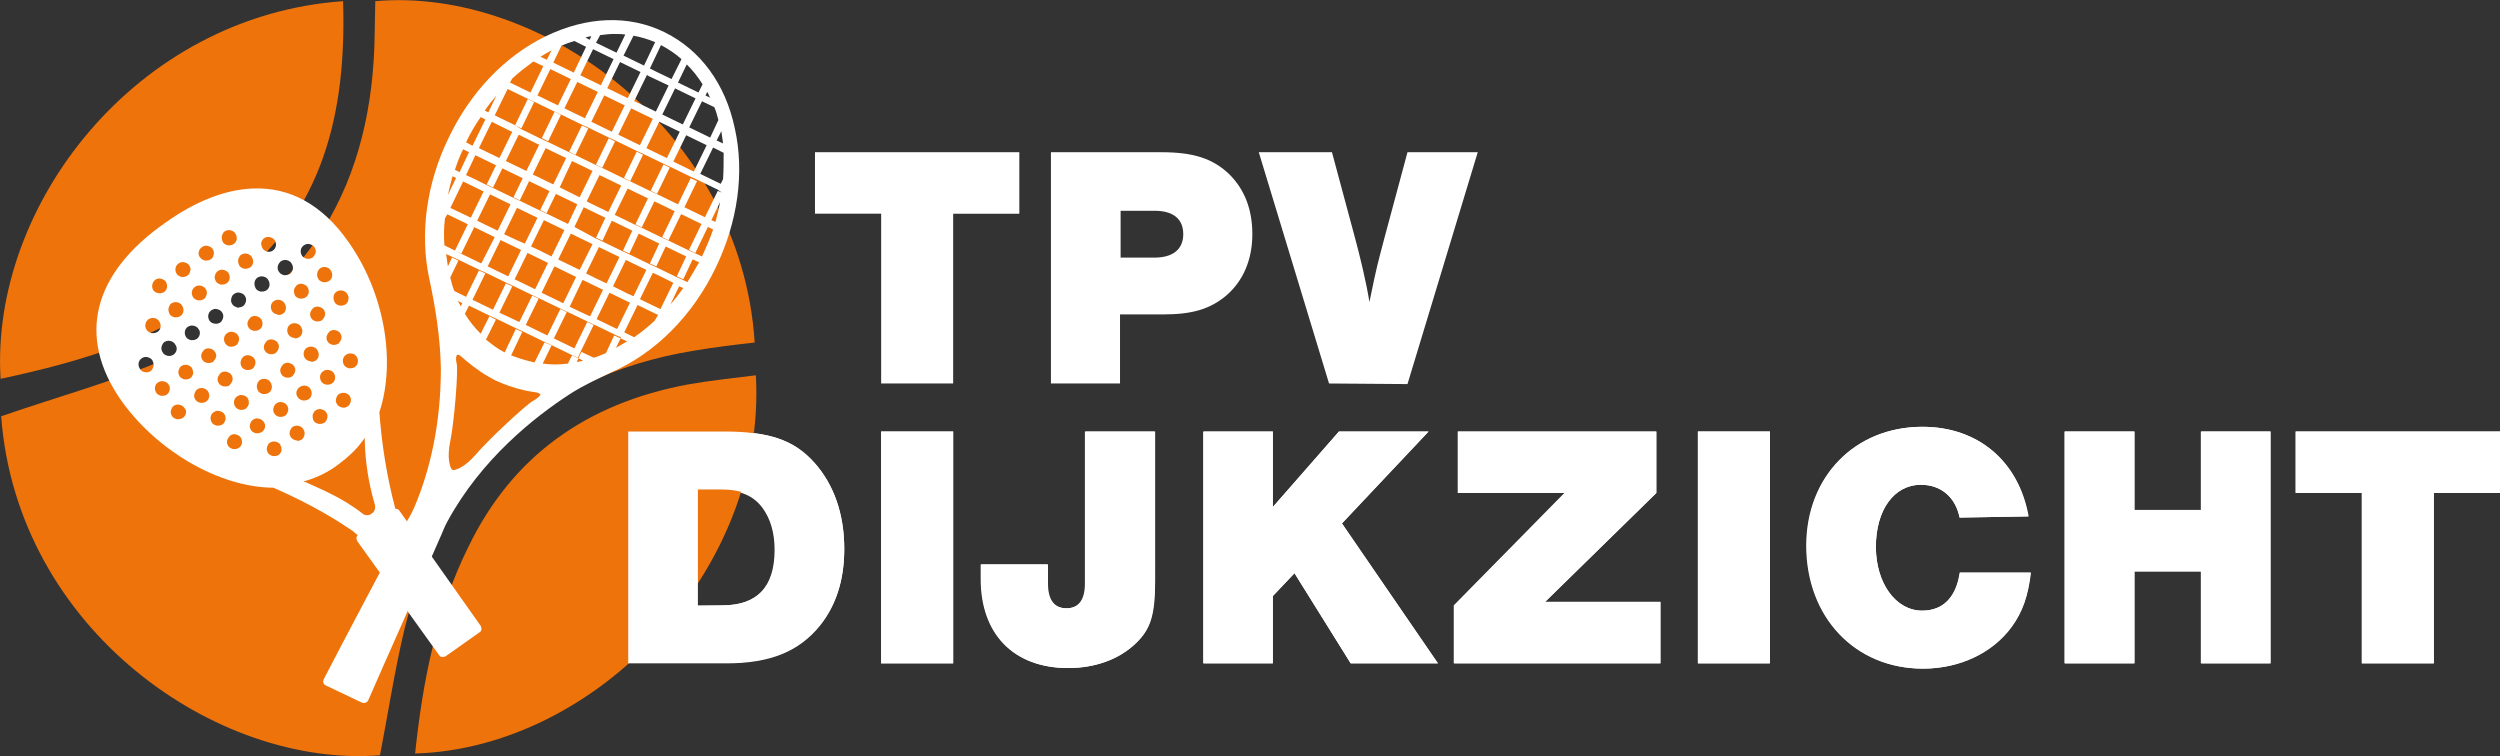 <?xml version="1.0" encoding="utf-8"?>
<!-- Generator: Adobe Illustrator 26.2.1, SVG Export Plug-In . SVG Version: 6.00 Build 0)  -->
<!DOCTYPE svg PUBLIC "-//W3C//DTD SVG 1.1//EN" "http://www.w3.org/Graphics/SVG/1.1/DTD/svg11.dtd">
<svg version="1.1" id="Laag_1" xmlns:x="http://ns.adobe.com/Extensibility/1.0/" xmlns:i="http://ns.adobe.com/AdobeIllustrator/10.0/" xmlns:graph="http://ns.adobe.com/Graphs/1.0/"
	 xmlns="http://www.w3.org/2000/svg" xmlns:xlink="http://www.w3.org/1999/xlink" x="0px" y="0px" width="427px" height="129.2px"
	 viewBox="0 0 427 129.2" style="enable-background:new 0 0 427 129.2;" xml:space="preserve">
<rect x="0" y="0" width="427" height="129.2" fill="#333333" stroke="none"/>
<style type="text/css">
	.st0{fill:#FFFFFF;}
	.st1{fill:#EE730B;}
</style>
<g>
	<g>
		<path class="st0" d="M162.8,65.5h-12.3v-29h-11.3V26h34.9v10.5h-11.3V65.5z"/>
		<path class="st0" d="M191.4,65.5h-11.9V26h18.9c5.5,0,8.8,1.1,11.6,3.8c2.6,2.6,3.9,6,3.9,10.2c0,4.4-1.6,8.1-4.6,10.6
			c-2.7,2.2-5.7,3.1-10.6,3.1h-7.4v11.8H191.4z M197.2,44c3.1,0,4.9-1.4,4.9-4s-1.7-4-4.9-4h-5.8v8H197.2z"/>
		<path class="st0" d="M227,65.5L215,26h12.5l3.9,14.5c0.9,3.3,2,7.9,2.5,11.1c1.3-6.4,1.4-6.5,2.6-11.1l3.9-14.5h12l-12,39.6
			L227,65.5L227,65.5z"/>
		<path class="st0" d="M107.3,73.7h16.3c7.8,0,12,1.4,15.5,5.3c3.3,3.7,5.1,8.7,5.1,14.7c0,5.3-1.4,9.6-4.1,13
			c-3.6,4.4-8.6,6.5-16,6.5h-16.8V73.7z M123.3,103.4c6,0,9-3.1,9-9.5c0-2.9-0.7-5.3-2.1-7.2c-1.6-2.1-3.8-3-7.3-3H119v19.8
			L123.3,103.4L123.3,103.4z"/>
		<path class="st0" d="M162.8,113.3h-12.3V73.7h12.3V113.3z"/>
		<path class="st0" d="M197.2,73.7v25.6c0,5.8-0.7,8.2-3.3,10.6c-2.8,2.7-6.9,4.2-11.5,4.2c-9.3,0-14.9-5.8-14.9-15.2v-2.5h11.4v3.3
			c0,2.8,1.1,4.2,3.2,4.2c2.1,0,3.2-1.4,3.2-4.2v-26H197.2z"/>
		<path class="st0" d="M245.6,113.3h-14.9l-9.6-15.4l-3.7,3.9v11.5h-11.9V73.7h11.9v12.9l11.3-12.9H244l-14.8,15.7L245.6,113.3z"/>
		<path class="st0" d="M282.9,84.2l-19,18.6h19.7v10.5h-35.2v-9.9l18.9-19.2H249V73.7h33.9V84.2z"/>
		<path class="st0" d="M302.3,113.3H290V73.7h12.3V113.3z"/>
		<path class="st0" d="M334.7,88.4c-0.7-3.5-3.2-5.6-6.6-5.6c-4.6,0-7.7,4.3-7.7,10.6c0,6.2,3.4,10.9,7.9,10.9
			c3.6,0,5.8-2.3,6.4-6.5h12.1c-0.4,4-1.4,6.7-3.3,9.3c-3.3,4.4-8.8,7.1-15.1,7.1c-11.6,0-19.9-8.8-19.9-21
			c0-11.8,8.3-20.3,19.8-20.3c9.5,0,16.4,5.8,18.1,15.3L334.7,88.4z"/>
		<path class="st0" d="M364.5,97.6v15.7h-11.9V73.7h11.9v13.4h11.4V73.7h11.9v39.6h-11.9V97.6H364.5z"/>
		<path class="st0" d="M415.7,113.3h-12.3V84.2h-11.3V73.7H427v10.5h-11.3V113.3z"/>
	</g>
	<g id="_x33_KsHf7_4_">
		<g>
			<path class="st1" d="M0.2,71.1c2.7,36.3,36.7,60.1,64.7,57.9c1.4-7.2,2.5-14.5,4.2-21.6c6.5-26.1,22-43,49.4-47.5
				c3.5-0.6,6.9-1,10.4-1.4C126.6,22.4,92.5-2.3,64.1,0.2c0,1.7-0.1,3.5-0.1,5.2c-0.2,25.9-11.2,45.1-35.2,55.7
				C19.7,65.1,10,67.7,0.2,71.1z M70.9,128.7c30.8-0.9,60.1-31.3,58.2-64.6c-4,0.5-7.9,0.9-11.8,1.6c-16.9,3.2-29.7,12-37.3,27.7
				C74.5,104.5,72.2,116.4,70.9,128.7z M58.6,0.2C23.1,2.7-1.7,35.2,0.1,64.7c14.1-3,27.8-7.1,39.4-16.1
				C55.2,36.3,59.2,19.3,58.6,0.2z"/>
		</g>
	</g>
	<g>
		<path class="st0" d="M123.6,73.7h-16.3v39.6h16.8c7.4,0,12.4-2,16-6.5c2.7-3.4,4.1-7.7,4.1-13c0-6-1.8-11-5.1-14.7
			C135.6,75.2,131.4,73.7,123.6,73.7z M123.4,103.4h-4.2V83.6h3.9c3.5,0,5.7,0.9,7.3,3c1.4,1.9,2.1,4.3,2.1,7.2
			C132.4,100.2,129.4,103.4,123.4,103.4z"/>
		<rect x="150.5" y="73.7" class="st0" width="12.3" height="39.6"/>
		<path class="st0" d="M185.4,99.7c0,2.8-1.1,4.2-3.2,4.2c-2.1,0-3.2-1.4-3.2-4.2v-3.3h-11.4v2.5c0,9.5,5.7,15.2,14.9,15.2
			c4.6,0,8.7-1.5,11.5-4.2c2.5-2.4,3.3-4.8,3.3-10.6V73.7h-11.9L185.4,99.7L185.4,99.7z"/>
		<polygon class="st0" points="244,73.7 228.7,73.7 217.4,86.6 217.4,73.7 205.6,73.7 205.6,113.3 217.4,113.3 217.4,101.8 
			221.1,97.9 230.7,113.3 245.6,113.3 229.2,89.4 		"/>
		<polygon class="st0" points="282.9,84.2 282.9,73.7 249,73.7 249,84.2 267.2,84.2 248.3,103.4 248.3,113.3 283.6,113.3 
			283.6,102.8 263.9,102.8 		"/>
		<rect x="290" y="73.7" class="st0" width="12.3" height="39.6"/>
		<path class="st0" d="M328.3,104.3c-4.5,0-7.9-4.7-7.9-10.9c0-6.3,3.1-10.6,7.7-10.6c3.4,0,5.9,2.1,6.6,5.6l11.8-0.2
			c-1.7-9.5-8.7-15.3-18.1-15.3c-11.5,0-19.8,8.5-19.8,20.3c0,12.2,8.3,21,19.9,21c6.2,0,11.8-2.6,15.1-7.1c1.9-2.6,2.8-5.3,3.3-9.3
			h-12.1C334.1,102,331.9,104.3,328.3,104.3z"/>
		<polygon class="st0" points="376,87.1 364.6,87.1 364.6,73.7 352.7,73.7 352.7,113.3 364.6,113.3 364.6,97.6 376,97.6 376,113.3 
			387.8,113.3 387.8,73.7 376,73.7 		"/>
		<polygon class="st0" points="392.1,73.7 392.1,84.2 403.4,84.2 403.4,113.3 415.7,113.3 415.7,84.2 427,84.2 427,73.7 		"/>
	</g>
	<g>
		<path class="st0" d="M82.1,106.9L68.2,87.2c-0.1-0.2-0.4-0.3-0.6-0.3h-0.1v-0.1c-1.4-5.3-2.3-10.8-2.7-16.4l0,0l0,0
			c2.9-8.8,0.8-20.5-5.3-29.1c-4.4-6.3-10-9.4-16.4-9.1c-4.6,0.2-9.6,2.1-14.8,5.8c-12.5,8.7-15.2,19.5-7.6,30.4
			c6.1,8.6,16.7,14.8,25.9,14.9h0.1c4.1,1.8,8.9,4.2,13.4,7.3c0.2,0.1,0.4,0.3,0.5,0.4l0.5,0.4L61,91.5c-0.2,0.3-0.1,0.6,0,0.9
			l14,19.5c0.1,0.2,0.3,0.3,0.5,0.3s0.4,0,0.6-0.1l5.8-4.1C82.3,107.8,82.3,107.3,82.1,106.9z M60.9,60.9c0.4,0.6,0.3,1.4-0.3,1.8
			c-0.2,0.1-0.4,0.2-0.7,0.2c-0.1,0-0.2,0-0.3,0c-0.3-0.1-0.6-0.2-0.8-0.5c-0.4-0.6-0.3-1.4,0.3-1.8c0.3-0.2,0.6-0.3,1-0.2
			C60.4,60.4,60.7,60.6,60.9,60.9z M35.8,54.8c-0.4-0.6-0.3-1.4,0.3-1.8c0.3-0.2,0.6-0.3,1-0.2c0.3,0.1,0.6,0.2,0.8,0.5
			s0.3,0.6,0.2,1c-0.1,0.3-0.2,0.6-0.5,0.8c-0.2,0.1-0.4,0.2-0.7,0.2C36.4,55.3,36,55.1,35.8,54.8z M36.9,61
			c-0.1,0.3-0.3,0.6-0.5,0.8C36.2,61.9,36,62,35.7,62c-0.1,0-0.2,0-0.3,0c-0.3-0.1-0.6-0.2-0.8-0.5s-0.3-0.6-0.2-1l0,0
			c0.1-0.3,0.3-0.6,0.5-0.8c0.2-0.1,0.4-0.2,0.7-0.2c0.4,0,0.9,0.2,1.1,0.6C36.9,60.3,37,60.7,36.9,61z M37.2,64.5L37.2,64.5
			c0.1-0.3,0.3-0.6,0.5-0.8c0.3-0.2,0.6-0.3,1-0.2c0.3,0.1,0.6,0.2,0.8,0.5c0.2,0.3,0.3,0.6,0.2,1c-0.1,0.3-0.3,0.6-0.5,0.8
			C39,66,38.7,66,38.5,66c-0.1,0-0.2,0-0.3,0c-0.3-0.1-0.6-0.2-0.8-0.5S37.1,64.9,37.2,64.5z M38.5,58.7c-0.4-0.6-0.3-1.4,0.3-1.8
			c0.3-0.2,0.6-0.3,1-0.2c0.3,0.1,0.6,0.2,0.8,0.5s0.3,0.6,0.2,1c-0.1,0.3-0.2,0.6-0.5,0.8c-0.2,0.1-0.4,0.2-0.7,0.2
			C39.2,59.3,38.8,59.1,38.5,58.7z M40.5,52.5c-0.3-0.1-0.6-0.2-0.8-0.5s-0.3-0.6-0.2-1s0.2-0.6,0.5-0.8s0.6-0.3,1-0.2
			c0.3,0.1,0.6,0.2,0.8,0.5s0.3,0.6,0.2,1c-0.1,0.3-0.2,0.6-0.5,0.8c-0.2,0.1-0.4,0.2-0.7,0.2C40.7,52.6,40.6,52.6,40.5,52.5z
			 M41.6,60.9c0.3-0.2,0.6-0.3,1-0.2c0.3,0.1,0.6,0.2,0.8,0.5s0.3,0.6,0.2,1c-0.1,0.3-0.2,0.6-0.5,0.8c-0.2,0.1-0.4,0.2-0.7,0.2
			c-0.1,0-0.2,0-0.3,0c-0.3-0.1-0.6-0.2-0.8-0.5C40.9,62.1,41.1,61.3,41.6,60.9z M43.3,56.5c-0.3-0.1-0.6-0.2-0.8-0.5
			s-0.3-0.6-0.2-1c0.1-0.3,0.3-0.6,0.5-0.8c0.3-0.2,0.6-0.3,1-0.2c0.3,0.1,0.6,0.2,0.8,0.5c0.4,0.6,0.3,1.4-0.3,1.8
			c-0.2,0.1-0.4,0.2-0.7,0.2C43.5,56.5,43.4,56.5,43.3,56.5z M43.9,65.7c0.1-0.3,0.2-0.6,0.5-0.8c0.2-0.1,0.4-0.2,0.7-0.2
			c0.4,0,0.9,0.2,1.1,0.6c0.4,0.6,0.3,1.4-0.3,1.8c-0.2,0.1-0.4,0.2-0.7,0.2c-0.1,0-0.2,0-0.3,0c-0.3-0.1-0.6-0.2-0.8-0.5
			C43.9,66.4,43.8,66.1,43.9,65.7z M46.1,60.5c-0.3-0.1-0.6-0.2-0.8-0.5s-0.3-0.6-0.2-1l0,0c0.1-0.3,0.3-0.6,0.5-0.8
			c0.3-0.2,0.6-0.3,1-0.2c0.3,0.1,0.6,0.2,0.8,0.5s0.3,0.6,0.2,1c-0.1,0.3-0.3,0.6-0.5,0.8c-0.2,0.1-0.4,0.2-0.7,0.2
			C46.3,60.5,46.2,60.5,46.1,60.5z M47.3,53.7c-0.3-0.1-0.6-0.2-0.8-0.5c-0.4-0.6-0.3-1.4,0.3-1.8c0.2-0.1,0.4-0.2,0.7-0.2
			c0.4,0,0.9,0.2,1.1,0.6c0.4,0.6,0.3,1.4-0.3,1.8c-0.2,0.1-0.4,0.2-0.7,0.2C47.5,53.8,47.4,53.7,47.3,53.7z M47.9,63L47.9,63
			c0.1-0.3,0.3-0.6,0.5-0.8c0.3-0.2,0.6-0.3,1-0.2c0.3,0.1,0.6,0.2,0.8,0.5s0.3,0.6,0.2,1c-0.1,0.3-0.3,0.6-0.5,0.8
			c-0.2,0.1-0.4,0.2-0.7,0.2c-0.1,0-0.2,0-0.3,0c-0.3-0.1-0.6-0.2-0.8-0.5C47.9,63.7,47.8,63.3,47.9,63z M50.1,57.7
			c-0.3-0.1-0.6-0.2-0.8-0.5c-0.4-0.6-0.3-1.4,0.3-1.8c0.2-0.1,0.4-0.2,0.7-0.2c0.4,0,0.9,0.2,1.1,0.6c0.4,0.6,0.3,1.4-0.3,1.8
			c-0.2,0.1-0.4,0.2-0.7,0.2C50.3,57.7,50.2,57.7,50.1,57.7z M51.2,66.1c0.6-0.4,1.4-0.3,1.8,0.3c0.4,0.6,0.3,1.4-0.3,1.8
			c-0.2,0.1-0.4,0.2-0.7,0.2c-0.1,0-0.2,0-0.3,0c-0.3-0.1-0.6-0.2-0.8-0.5C50.4,67.3,50.6,66.5,51.2,66.1z M52.9,61.7
			c-0.3-0.1-0.6-0.2-0.8-0.5c-0.4-0.6-0.3-1.4,0.3-1.8c0.2-0.1,0.4-0.2,0.7-0.2c0.4,0,0.9,0.2,1.1,0.6c0.4,0.6,0.3,1.4-0.3,1.8
			c-0.2,0.1-0.4,0.2-0.7,0.2C53.1,61.7,53,61.7,52.9,61.7z M53,53.4c0.1-0.3,0.3-0.6,0.5-0.8c0.3-0.2,0.6-0.3,1-0.2
			c0.3,0.1,0.6,0.2,0.8,0.5s0.3,0.6,0.2,1l0,0c-0.1,0.3-0.3,0.6-0.5,0.8c-0.2,0.1-0.4,0.2-0.7,0.2c-0.1,0-0.2,0-0.3,0
			c-0.3-0.1-0.6-0.2-0.8-0.5C53,54.1,52.9,53.8,53,53.4z M53.4,70.9c0.1-0.3,0.2-0.6,0.5-0.8c0.3-0.2,0.6-0.3,1-0.2
			c0.3,0.1,0.6,0.2,0.8,0.5s0.3,0.6,0.2,1c-0.1,0.3-0.2,0.6-0.5,0.8c-0.2,0.1-0.4,0.2-0.7,0.2c-0.1,0-0.2,0-0.3,0
			c-0.3-0.1-0.6-0.2-0.8-0.5S53.4,71.3,53.4,70.9z M55.7,65.7c-0.3-0.1-0.6-0.2-0.8-0.5c-0.4-0.6-0.3-1.4,0.3-1.8
			c0.3-0.2,0.6-0.3,1-0.2c0.3,0.1,0.6,0.2,0.8,0.5c0.4,0.6,0.3,1.4-0.3,1.8c-0.2,0.1-0.4,0.2-0.7,0.2C55.8,65.7,55.8,65.7,55.7,65.7
			z M56.8,58.9c-0.3-0.1-0.6-0.2-0.8-0.5s-0.3-0.6-0.2-1c0.1-0.3,0.3-0.6,0.5-0.8c0.3-0.2,0.6-0.3,1-0.2c0.3,0.1,0.6,0.2,0.8,0.5
			s0.3,0.6,0.2,1l0,0c-0.1,0.3-0.3,0.6-0.5,0.8c-0.2,0.1-0.4,0.2-0.7,0.2C57,58.9,56.9,58.9,56.8,58.9z M57.4,68.1
			c0.1-0.3,0.2-0.6,0.5-0.8c0.2-0.1,0.4-0.2,0.7-0.2c0.1,0,0.2,0,0.3,0c0.3,0.1,0.6,0.2,0.8,0.5s0.3,0.6,0.2,1
			c-0.1,0.3-0.2,0.6-0.5,0.8c-0.3,0.2-0.6,0.3-1,0.2c-0.3-0.1-0.6-0.2-0.8-0.5C57.4,68.8,57.3,68.5,57.4,68.1z M57.5,49.8
			c0.2-0.1,0.4-0.2,0.7-0.2c0.4,0,0.9,0.2,1.1,0.6c0.2,0.3,0.3,0.6,0.2,1S59.3,51.8,59,52c-0.2,0.1-0.4,0.2-0.7,0.2
			c-0.1,0-0.2,0-0.3,0c-0.3-0.1-0.6-0.2-0.8-0.5C56.8,51,56.9,50.2,57.5,49.8z M54.7,45.8c0.2-0.1,0.4-0.2,0.7-0.2
			c0.4,0,0.9,0.2,1.1,0.6c0.4,0.6,0.3,1.4-0.3,1.8c-0.2,0.1-0.4,0.2-0.7,0.2c-0.1,0-0.2,0-0.3,0c-0.3-0.1-0.6-0.2-0.8-0.5
			C54,47.1,54.1,46.3,54.7,45.8z M51.9,41.9c0.3-0.2,0.6-0.3,1-0.2c0.3,0.1,0.6,0.2,0.8,0.5s0.3,0.6,0.2,1l0,0
			c-0.1,0.3-0.3,0.6-0.5,0.8c-0.2,0.1-0.4,0.2-0.7,0.2c-0.1,0-0.2,0-0.3,0c-0.3-0.1-0.6-0.2-0.8-0.5C51.2,43.1,51.3,42.3,51.9,41.9z
			 M50.2,49.5c0.1-0.3,0.3-0.6,0.5-0.8c0.3-0.2,0.6-0.3,1-0.2c0.3,0.1,0.6,0.2,0.8,0.5c0.4,0.6,0.3,1.4-0.3,1.8l0,0
			C52,50.9,51.8,51,51.5,51c-0.1,0-0.2,0-0.3,0c-0.3-0.1-0.6-0.2-0.8-0.5C50.2,50.1,50.2,49.8,50.2,49.5z M48,44.6
			c0.2-0.1,0.4-0.2,0.7-0.2c0.4,0,0.9,0.2,1.1,0.6c0.4,0.6,0.3,1.4-0.3,1.8l0,0C49.2,46.9,49,47,48.8,47c-0.1,0-0.2,0-0.3,0
			c-0.3-0.1-0.6-0.2-0.8-0.5C47.2,45.9,47.4,45.1,48,44.6z M44.6,41.5c0.1-0.3,0.2-0.6,0.5-0.8s0.6-0.3,1-0.2
			c0.3,0.1,0.6,0.2,0.8,0.5c0.4,0.6,0.3,1.4-0.3,1.8C46.5,42.9,46.2,43,46,43c-0.1,0-0.2,0-0.3,0c-0.3-0.1-0.6-0.2-0.8-0.5
			S44.6,41.8,44.6,41.5z M44,47.4c0.2-0.1,0.4-0.2,0.7-0.2c0.4,0,0.9,0.2,1.1,0.6c0.4,0.6,0.3,1.4-0.3,1.8c-0.2,0.1-0.4,0.2-0.7,0.2
			c-0.1,0-0.2,0-0.3,0c-0.3-0.1-0.6-0.2-0.8-0.5C43.3,48.6,43.4,47.8,44,47.4z M40.7,44.3c0.1-0.3,0.2-0.6,0.5-0.8
			c0.2-0.1,0.4-0.2,0.7-0.2c0.4,0,0.9,0.2,1.1,0.6c0.4,0.6,0.3,1.4-0.3,1.8c-0.2,0.1-0.4,0.2-0.7,0.2c-0.1,0-0.2,0-0.3,0
			c-0.3-0.1-0.6-0.2-0.8-0.5C40.7,45,40.6,44.6,40.7,44.3z M37.9,40.3c0.1-0.3,0.2-0.6,0.5-0.8c0.2-0.1,0.4-0.2,0.7-0.2
			c0.4,0,0.9,0.2,1.1,0.6c0.4,0.6,0.3,1.4-0.3,1.8c-0.2,0.1-0.4,0.2-0.7,0.2c-0.1,0-0.2,0-0.3,0c-0.3-0.1-0.6-0.2-0.8-0.5
			C37.9,41,37.8,40.6,37.9,40.3z M36.7,47.1c0.1-0.3,0.2-0.6,0.5-0.8s0.6-0.3,1-0.2c0.3,0.1,0.6,0.2,0.8,0.5
			c0.4,0.6,0.3,1.4-0.3,1.8l0,0c-0.2,0.1-0.4,0.2-0.7,0.2c-0.1,0-0.2,0-0.3,0c-0.3-0.1-0.6-0.2-0.8-0.5
			C36.7,47.7,36.6,47.4,36.7,47.1z M34.5,42.2c0.3-0.2,0.6-0.3,1-0.2c0.3,0.1,0.6,0.2,0.8,0.5s0.3,0.6,0.2,1s-0.2,0.6-0.5,0.8
			c-0.2,0.1-0.4,0.2-0.7,0.2c-0.1,0-0.2,0-0.3,0c-0.3-0.1-0.6-0.2-0.8-0.5C33.7,43.5,33.9,42.6,34.5,42.2z M33.3,49
			c0.3-0.2,0.6-0.3,1-0.2c0.3,0.1,0.6,0.2,0.8,0.5s0.3,0.6,0.2,1c-0.1,0.3-0.2,0.6-0.5,0.8c-0.2,0.1-0.4,0.2-0.7,0.2
			c-0.1,0-0.2,0-0.3,0c-0.3-0.1-0.6-0.2-0.8-0.5C32.6,50.2,32.7,49.4,33.3,49z M33.6,57.9c-0.2,0.1-0.4,0.2-0.7,0.2
			c-0.1,0-0.2,0-0.3,0c-0.3-0.1-0.6-0.2-0.8-0.5c-0.4-0.6-0.3-1.4,0.3-1.8c0.2-0.1,0.4-0.2,0.7-0.2c0.4,0,0.9,0.2,1.1,0.6
			C34.3,56.6,34.2,57.5,33.6,57.9z M30.5,45c0.3-0.2,0.6-0.3,1-0.2c0.3,0.1,0.6,0.2,0.8,0.5s0.3,0.6,0.2,1c-0.1,0.3-0.2,0.6-0.5,0.8
			c-0.2,0.1-0.4,0.2-0.7,0.2c-0.1,0-0.2,0-0.3,0c-0.3-0.1-0.6-0.2-0.8-0.5C29.8,46.2,29.9,45.4,30.5,45z M28.8,52.6
			c0.1-0.3,0.2-0.6,0.5-0.8c0.2-0.1,0.4-0.2,0.7-0.2c0.4,0,0.9,0.2,1.1,0.6c0.4,0.6,0.3,1.4-0.3,1.8c-0.2,0.1-0.4,0.2-0.7,0.2
			c-0.1,0-0.2,0-0.3,0c-0.3-0.1-0.6-0.2-0.8-0.5C28.8,53.3,28.7,52.9,28.8,52.6z M29.6,60.6c-0.2,0.1-0.4,0.2-0.7,0.2
			c-0.4,0-0.9-0.2-1.1-0.6c-0.2-0.3-0.3-0.6-0.2-1c0.1-0.3,0.2-0.6,0.5-0.8c0.2-0.1,0.4-0.2,0.7-0.2c0.4,0,0.9,0.2,1.1,0.6
			C30.4,59.4,30.2,60.2,29.6,60.6z M26.5,47.8c0.3-0.2,0.6-0.3,1-0.2c0.3,0.1,0.6,0.2,0.8,0.5c0.4,0.6,0.3,1.4-0.3,1.8
			c-0.2,0.1-0.4,0.2-0.7,0.2c-0.4,0-0.9-0.2-1.1-0.5C25.8,49,26,48.2,26.5,47.8z M25.4,54.5c0.2-0.1,0.4-0.2,0.7-0.2
			c0.4,0,0.9,0.2,1.1,0.6c0.4,0.6,0.3,1.4-0.3,1.8c-0.2,0.1-0.4,0.2-0.7,0.2c-0.1,0-0.2,0-0.3,0c-0.3-0.1-0.6-0.2-0.8-0.5
			C24.6,55.8,24.8,54.9,25.4,54.5z M26.2,62.6c-0.1,0.3-0.2,0.6-0.5,0.8c-0.2,0.1-0.4,0.2-0.7,0.2c-0.4,0-0.9-0.2-1.1-0.6
			c-0.4-0.6-0.3-1.4,0.3-1.8c0.3-0.2,0.6-0.3,1-0.2c0.3,0.1,0.6,0.2,0.8,0.5C26.2,61.9,26.3,62.2,26.2,62.6z M28.5,67.4
			c-0.2,0.1-0.4,0.2-0.7,0.2c-0.1,0-0.2,0-0.3,0c-0.3-0.1-0.6-0.2-0.8-0.5c-0.4-0.6-0.3-1.4,0.3-1.8c0.2-0.1,0.4-0.2,0.7-0.2
			c0.4,0,0.9,0.2,1.1,0.6C29.2,66.2,29,67,28.5,67.4z M31.2,71.4c-0.2,0.1-0.4,0.2-0.7,0.2c-0.1,0-0.2,0-0.3,0
			c-0.3-0.1-0.6-0.2-0.8-0.5c-0.2-0.3-0.3-0.6-0.2-1c0.1-0.3,0.2-0.6,0.5-0.8c0.2-0.1,0.4-0.2,0.7-0.2c0.4,0,0.9,0.2,1.1,0.6
			C32,70.1,31.8,71,31.2,71.4z M33,63.8c-0.1,0.3-0.2,0.6-0.5,0.8c-0.2,0.1-0.4,0.2-0.7,0.2c-0.1,0-0.2,0-0.3,0
			c-0.3-0.1-0.6-0.2-0.8-0.5c-0.2-0.3-0.3-0.6-0.2-1c0.1-0.3,0.2-0.6,0.5-0.8c0.2-0.1,0.4-0.2,0.7-0.2c0.4,0,0.9,0.2,1.1,0.6
			C32.9,63.1,33,63.4,33,63.8z M35.2,68.6c-0.2,0.1-0.4,0.2-0.7,0.2c-0.1,0-0.2,0-0.3,0c-0.3-0.1-0.6-0.2-0.8-0.5s-0.3-0.6-0.2-1
			c0.1-0.3,0.2-0.6,0.5-0.8c0.3-0.2,0.6-0.3,1-0.2c0.3,0.1,0.6,0.2,0.8,0.5C35.9,67.4,35.8,68.2,35.2,68.6z M38.5,71.7
			c-0.1,0.3-0.2,0.6-0.5,0.8c-0.2,0.1-0.4,0.2-0.7,0.2c-0.1,0-0.2,0-0.3,0c-0.3-0.1-0.6-0.2-0.8-0.5c-0.4-0.6-0.3-1.4,0.3-1.8
			c0.3-0.2,0.6-0.3,1-0.2c0.3,0.1,0.6,0.2,0.8,0.5S38.6,71.4,38.5,71.7z M40.8,76.5c-0.2,0.1-0.4,0.2-0.7,0.2c-0.1,0-0.2,0-0.3,0
			c-0.3-0.1-0.6-0.2-0.8-0.5s-0.3-0.6-0.2-1l0,0c0.1-0.3,0.3-0.6,0.5-0.8c0.3-0.2,0.6-0.3,1-0.2c0.3,0.1,0.6,0.2,0.8,0.5
			C41.5,75.3,41.4,76.1,40.8,76.5z M42.5,69c-0.1,0.3-0.3,0.6-0.5,0.8c-0.2,0.1-0.4,0.2-0.7,0.2c-0.1,0-0.2,0-0.3,0
			c-0.3-0.1-0.6-0.2-0.8-0.5c-0.4-0.6-0.3-1.4,0.3-1.8c0.3-0.2,0.6-0.3,1-0.2c0.3,0.1,0.6,0.2,0.8,0.5S42.5,68.6,42.5,69z
			 M44.7,73.8C44.5,73.9,44.3,74,44,74c-0.1,0-0.2,0-0.3,0c-0.3-0.1-0.6-0.2-0.8-0.5s-0.3-0.6-0.2-1c0.1-0.3,0.2-0.6,0.5-0.8
			c0.3-0.2,0.6-0.3,1-0.2c0.3,0.1,0.6,0.2,0.8,0.5C45.5,72.6,45.3,73.4,44.7,73.8z M48.1,76.9c-0.1,0.3-0.2,0.6-0.5,0.8
			c-0.2,0.1-0.4,0.2-0.7,0.2c-0.1,0-0.2,0-0.3,0c-0.3-0.1-0.6-0.2-0.8-0.5s-0.3-0.6-0.2-1c0.1-0.3,0.2-0.6,0.5-0.8
			c0.2-0.1,0.4-0.2,0.7-0.2c0.4,0,0.9,0.2,1.1,0.6C48,76.2,48.1,76.6,48.1,76.9z M49.2,70.2c-0.1,0.3-0.2,0.6-0.5,0.8
			c-0.2,0.1-0.4,0.2-0.7,0.2c-0.1,0-0.2,0-0.3,0c-0.3-0.1-0.6-0.2-0.8-0.5s-0.3-0.6-0.2-1c0.1-0.3,0.2-0.6,0.5-0.8
			c0.3-0.2,0.6-0.3,1-0.2c0.3,0.1,0.6,0.2,0.8,0.5S49.3,69.8,49.2,70.2z M50.5,75.2c-0.3-0.1-0.6-0.2-0.8-0.5s-0.3-0.6-0.2-1
			c0.1-0.3,0.2-0.6,0.5-0.8c0.2-0.1,0.4-0.2,0.7-0.2c0.4,0,0.9,0.2,1.1,0.6c0.2,0.3,0.3,0.6,0.2,1c-0.1,0.3-0.2,0.6-0.5,0.8
			c-0.2,0.1-0.4,0.2-0.7,0.2C50.7,75.2,50.6,75.2,50.5,75.2z M63.5,87.7C63.3,87.9,63,88,62.7,88s-0.6-0.1-0.8-0.3
			c-0.9-0.7-1.8-1.3-2.6-1.8c-2.4-1.5-5-2.6-7-3.5l-0.5-0.2l0.5-0.1c2-0.6,3.8-1.5,5.4-2.7c1.6-1.2,3.1-2.5,4.3-4.2l0.3-0.4v0.5
			c0.1,3.8,0.7,7.4,1.7,10.8C64.2,86.8,64,87.4,63.5,87.7z"/>
	</g>
	<g>
		<rect x="82.6" y="29.5" transform="matrix(0.436 -0.9 0.9 0.436 20.568 92.987)" class="st0" width="3.7" height="1.2"/>
		<rect x="87.1" y="18.8" transform="matrix(0.436 -0.9 0.9 0.436 33.075 91.596)" class="st0" width="5" height="1.2"/>
		<rect x="91.7" y="21" transform="matrix(0.436 -0.9 0.9 0.436 33.661 96.966)" class="st0" width="5" height="1.2"/>
		<rect x="87.2" y="31.7" transform="matrix(0.436 -0.9 0.9 0.436 21.154 98.358)" class="st0" width="3.7" height="1.2"/>
		<rect x="96.3" y="23.3" transform="matrix(0.436 -0.9 0.9 0.436 34.255 102.441)" class="st0" width="5" height="1.2"/>
		
			<rect x="91.8" y="33.9" transform="matrix(0.436 -0.9 0.9 0.436 21.736 103.728)" class="st0" width="3.7" height="1.2"/>
		
			<rect x="100.9" y="25.5" transform="matrix(0.436 -0.9 0.9 0.436 34.842 107.817)" class="st0" width="5" height="1.2"/>
		<rect x="116.8" y="40.1" transform="matrix(0.436 -0.9 0.9 0.436 30.652 130.334)" class="st0" width="5" height="1.2"/>
		<rect x="114.9" y="32.3" transform="matrix(0.436 -0.9 0.9 0.436 36.624 124.26)" class="st0" width="5" height="1.2"/>
		
			<rect x="112.2" y="37.9" transform="matrix(0.436 -0.9 0.9 0.436 30.066 124.964)" class="st0" width="5" height="1.2"/>
		<rect x="110.3" y="30" transform="matrix(0.436 -0.9 0.9 0.436 36.048 118.783)" class="st0" width="5" height="1.2"/>
		
			<rect x="107.6" y="35.7" transform="matrix(0.436 -0.9 0.9 0.436 29.486 119.588)" class="st0" width="5" height="1.2"/>
		<rect x="105.7" y="27.8" transform="matrix(0.436 -0.9 0.9 0.436 35.462 113.414)" class="st0" width="5" height="1.2"/>
		<path class="st0" d="M125.5,21.9c-1.6-7.6-5.9-13.4-12-16.4s-13.3-2.7-20.3,0.7s-12.9,9.6-16.6,17.4c-3.8,7.8-4.9,16.4-3.3,23.9
			c1.1,5.1,1.9,10.2,2,15.4c0,7-1,15.5-4.6,23.9c-0.3,0.6-0.6,1.3-1,1.9c-2.1,3.9-12.3,23.2-14.4,27.3c-0.2,0.4-0.1,0.9,0.4,1.1
			c1.5,0.7,4.6,2.2,6.1,2.9c0.4,0.2,0.9,0,1.1-0.4c1.8-4.2,10.6-23.9,12.5-28.3c0.3-0.7,0.6-1.5,1-2.2c5.8-10.7,14.9-17.9,21.1-21.9
			c2.2-1.4,4.6-2.5,6.9-3.6c7.4-3.2,13.9-9.6,17.9-18C126,37.9,127.2,29.5,125.5,21.9z M120.8,15.7c0.2,0.3,0.3,0.7,0.5,1l-0.8-0.4
			L120.8,15.7z M120,14.4l-0.7,1.4l-3.5-1.7l1.5-3.1C118.3,12,119.2,13.1,120,14.4z M116.4,10.1l-1.7,3.4l-2.5-1.2l-1.2-0.6l1.9-4
			C114.2,8.4,115.4,9.2,116.4,10.1z M111.9,7.2l-1.9,4l-3.5-1.7l1.7-3.4C109.4,6.3,110.7,6.7,111.9,7.2z M102.5,6
			c0.8-0.1,1.6-0.2,2.3-0.2c0.7,0,1.3,0,2,0.1L105.3,9l-3.5-1.7L102.5,6z M101,6.2l-0.3,0.6L100,6.4C100.3,6.3,100.7,6.2,101,6.2z
			 M94.2,8.6l-0.8,1.6l1.1,0.5l1.4-2.9c0.7-0.3,1.5-0.6,2.2-0.8l2.2,1.1L100.1,8L98,12.4l1.1,0.5l2.2-4.5l3.5,1.7l-2.2,4.5l1.1,0.5
			l2.2-4.5l3.5,1.7l-2.2,4.5l1.1,0.5l2.2-4.5l0.3,0.2l3.4,1.6l-2.2,4.5l1.1,0.5l2.2-4.5l3.5,1.7l-2.2,4.5l1.1,0.5l2.2-4.5l0,0l2.1,1
			c0.3,0.7,0.5,1.4,0.7,2.2l-1.4,3l1.1,0.5l0.8-1.6c0.1,0.7,0.2,1.4,0.3,2.1l-1.1-0.5l0,0l-1.1-0.5l0,0l-3.5-1.7l0,0l-1.1-0.5l0,0
			l-3.5-1.7l0,0l-1.1-0.5l0,0l-3.7-1.8l0,0l-1.1-0.5l0,0l-3.5-1.7l0,0l-1.1-0.5l0,0l-3.5-1.7l0,0L98,12.4l0,0l-3.5-1.7l0,0l-2.2-1
			C93,9.3,93.6,8.9,94.2,8.6z M98.6,14l3.5,1.7l-2.2,4.5l-3.5-1.7L98.6,14z M95.3,18l-3.5-1.7l2.2-4.5l3.5,1.7L95.3,18z M103.2,16.3
			l3.5,1.7l-2.2,4.5l-3.5-1.7L103.2,16.3z M107.8,18.5l3.7,1.8l-2.2,4.5l-3.7-1.8L107.8,18.5z M112.6,20.8l3.5,1.7l-2.2,4.5
			l-3.5-1.7L112.6,20.8z M117.2,23.1l3.5,1.7l-2.2,4.5l-3.5-1.7L117.2,23.1z M87.5,13.4c1.2-1.1,2.4-2,3.6-2.9l1.7,0.8l-2.2,4.5
			l-3.5-1.7L87.5,13.4z M79.6,24.3c0.7-1.5,1.6-3,2.5-4.3l0.8,0.4l-2.2,4.5L79.6,24.3L79.6,24.3z M94.5,31.5L91,29.8l2.2-4.5
			l0.6,0.3l2.9,1.4L94.5,31.5z M97.7,27.5l3.5,1.7L99,33.7L95.6,32L97.7,27.5z M89.9,29.2l-3.5-1.7l2.2-4.5l3.2,1.6l0.3,0.1
			L89.9,29.2z M85.3,27l-3.5-1.7l2.2-4.5l3,1.5l0.5,0.2L85.3,27z M77.3,30.1l0.6,0.3l-1.4,2.9C76.7,32.3,77,31.2,77.3,30.1z
			 M76,37.3l0.4-0.7l2.7-5.6l3.5,1.7l-2.2,4.5l1.1,0.5l2.2-4.5l3.5,1.7L85,39.4l-3.5-1.7l0,0l-4.6-2.2l-0.5,1.1l3.5,1.7l-2.2,4.5
			l1.1,0.5l2.2-4.5l3.5,1.7L82.2,45l1.1,0.5l2.2-4.5l3.5,1.7l-2.2,4.5l-3.5-1.7L82.2,45l0,0l-3.5-1.7l0,0l-2.8-1.4
			C75.8,40.4,75.8,38.9,76,37.3z M90.7,42.1l2.2-4.5l3.5,1.7l-2.2,4.5l-2-1L90.7,42.1l-1.1-0.5l0,0l-1.8-0.8L86.1,40l2.2-4.5
			l3.5,1.7l-2.2,4.5L90.7,42.1z M100.1,46.7l2.2-4.5l3.5,1.7l0,0l1.1,0.5l0,0l3.5,1.7l-2.2,4.5l-1.1-0.5l-2.4-1.2l2.2-4.5l-1.1-0.5
			l-2.2,4.5l-1.7-0.8L100.1,46.7L99,46.1l0,0l-3.7-1.8l0,0L94.5,44l0.8,0.4l2.2-4.5l3.7,1.8L99,46.1L100.1,46.7z M94.7,45.5l3.7,1.8
			l-2.2,4.5l-1-0.5L92.5,50L94.7,45.5z M91.4,49.4l-3.5-1.7l2.2-4.5l3.5,1.7L91.4,49.4z M99.5,47.8l3.5,1.7l-2.2,4.5h-0.1l-3.4-1.6
			L99.5,47.8z M104.1,50l3.5,1.7l-2.2,4.5l-2.9-1.4l-0.6-0.3L104.1,50z M91,68.5c-1,0.5-7.5,6.5-9.7,9.1c-1.9,2.2-3.3,2.6-3.8,2.7
			c-0.2,0-0.3-0.1-0.4-0.2c-0.2-0.4-0.8-1.8-0.2-4.7c0.7-3.4,1.4-12.2,1.1-13.3c-0.2-0.8-0.1-1.4,0.1-1.5c0.1,0,0.3-0.1,0.8,0.4
			c0.8,0.7,2.7,2.3,4.5,3.3c0.5,0.3,1,0.6,1.5,0.8c0.7,0.3,1.4,0.6,2,0.8c1.7,0.6,3.6,1,4.6,1.1c0.6,0.1,0.8,0.3,0.8,0.4
			C92.2,67.7,91.7,68.1,91,68.5z M78.2,51.4l1.6,0.8L79,51.7l-0.3,0.6C78.5,52,78.4,51.7,78.2,51.4z M111.8,54.8
			c-1.1,1-2.3,2-3.5,2.8l-1.8-0.9l-0.5,1.1l1.1,0.5c-0.6,0.4-1.2,0.7-1.9,1.1l0.8-1.6l-1.1-0.5l-1.4,3c-0.7,0.3-1.4,0.6-2.1,0.8
			l-2.1-1l-0.5,1.1l0.8,0.4c-0.4,0.1-0.7,0.2-1.1,0.2l0.3-0.6l-1.1-0.5L97,62.1c-1.5,0.2-2.9,0.2-4.3,0l1.5-3.1L93,58.5l-1.7,3.4
			c-1.4-0.3-2.7-0.7-4-1.2l1.9-4l-1.1-0.5l-1.9,4C85,59.6,84,58.8,83,58l1.7-3.4L83.6,54l-1.5,3c-1-1-1.9-2.1-2.7-3.4l0.7-1.4
			l0.4,0.2l3.1,1.5l0,0l1.1,0.5l0,0l3.5,1.7l0,0l1.1,0.5l0,0l3.7,1.8l0,0l1.1,0.5l0,0l3.5,1.7l0,0l1.1,0.5l0.5-1.1l2.2-4.5l-1.1-0.5
			l-2.2,4.5l-3.5-1.7l0,0l-1-0.5l1,0.5l2.2-4.5l-1.1-0.5l-2.2,4.5l-3.7-1.8L92,51l-1.1-0.5L88.7,55L87,54.2l-1.7-0.8l2.2-4.5
			l-1.1-0.5l-2.2,4.5l-3.5-1.7l2.2-4.5l-1.1-0.5l-2.2,4.5l-2-1c-0.3-0.7-0.5-1.5-0.7-2.3l1.4-2.9L77.2,44l-0.7,1.5
			c-0.1-0.7-0.2-1.4-0.3-2.1l2.2,1l0,0l3.5,1.7l0,0l1.1,0.5l3.5,1.7l0,0l1.1,0.5l0,0l3.5,1.7l0,0l1.1,0.5l0,0l3.7,1.8l0,0l1.1,0.5
			l0,0l3.5,1.7l0,0l1.1,0.5l0,0l3.5,1.7l0,0l1.1,0.5l0.5-1.1l2.2-4.5l3.5,1.7L111.8,54.8z M109.3,51.1l2.2-4.5l0.9,0.4l2.6,1.3
			l-2.2,4.5L109.3,51.1z M114.5,52l1.5-3.1l0.7,0.3C116,50.2,115.3,51.1,114.5,52z M117.4,48.2l-0.8-0.4l0,0l-1.1-0.5l0,0l-3.5-1.7
			l0,0l-1.1-0.5l0,0l-3.5-1.7l0,0l-1.1-0.5l0,0l-3.5-1.7l0,0l-1.1-0.5l0,0l-3.7-2l0,0l-1.1-0.5l0,0l-3.5-1.7l0,0L92.3,36l0,0
			l-3.5-1.7l0,0l-1.1-0.5l0,0l-3.5-1.7l0,0l-1.1-0.5l0,0l-1.8-0.9l-1.7-0.8l1.6-3.4L80.1,26l-1.6,3.4L77.7,29
			c0.4-1.2,0.8-2.3,1.4-3.5l6.8,3.3l0,0l3.5,1.7l0,0l1.1,0.5l0,0l3.5,1.7l0,0l1.1,0.5l0,0l2.5,1.2l1,0.5L97,38.3l1.1,0.5l1.6-3.4
			l3.7,1.8l-1.6,3.4l1.1,0.5l1.6-3.4l3.5,1.7l-1.6,3.4l1.1,0.5l1.6-3.4l3.5,1.7L111,45l1.1,0.5l1.6-3.4l3.5,1.7l-1.6,3.4l1.1,0.5
			l1.6-3.4l1.1,0.5C118.7,46,118.1,47.1,117.4,48.2z M119.9,43.8L119.9,43.8l-1.1-0.5l0,0l-1.1-0.5l0,0l-3.5-1.7l0,0l-1.1-0.5l0,0
			l-3.5-1.7l0,0l-1.1-0.5l0,0l-3.5-1.7l0,0l-1.1-0.5l0,0l-3.3-1.6l-0.4-0.2l2.2-4.5l-1-0.5l1,0.5l0,0l3.5,1.7l0.2,0.1l-2.2,4.5
			l1.1,0.5l2.2-4.5l3.5,1.7l0,0l1.1,0.5l0,0l3.5,1.7l0,0l1.1,0.5l0,0l3.5,1.7l1.1,0.5l0,0l0.8,0.4C121.3,40.7,120.6,42.3,119.9,43.8
			z M123.3,32.9l-0.7-0.3l-2.2,4.5l1.1,0.5l1.5-3.1c-0.2,1.1-0.5,2.3-0.8,3.4l-0.7-0.3l0,0l-1.1-0.5l0,0l-3.5-1.7l0,0l-1.1-0.5l0,0
			l-3.5-1.7l0,0l-1.1-0.5l0,0l-3.5-1.7l0,0l-1.1-0.5l0,0l-3.7-1.8l0,0l-1.1-0.5l0,0l-3.5-1.7l0,0L97.2,26l0,0l-3.5-1.7l0,0l-1.1-0.5
			l0,0l-3.5-1.7l0,0L88,21.4l0,0l-3.5-1.7l0,0l-1.7-0.8c0.6-0.9,1.3-1.8,2-2.6l-1.4,2.9l1.1,0.5l2.2-4.5L86,14.9l0,0l0.7,0.3l0,0
			l3.5,1.7l0,0l1.1,0.5l0,0l3.5,1.7l0,0l1.1,0.5l0,0l3.5,1.7l0,0l1.1,0.5l0,0l3.5,1.7l0,0l1.1,0.5l0,0l3.7,1.8l0,0l1.1,0.5l0,0
			l3.5,1.7l0,0l1.1,0.5l0,0l3.5,1.7l0,0l1.1,0.5l0,0l3.5,1.7l0,0L123.3,32.9L123.3,32.9z M123.5,30.6l-0.4,0.8l-3.5-1.7l2.2-4.5
			l1.8,0.9C123.6,27.6,123.6,29.1,123.5,30.6z"/>
	</g>
</g>
</svg>
